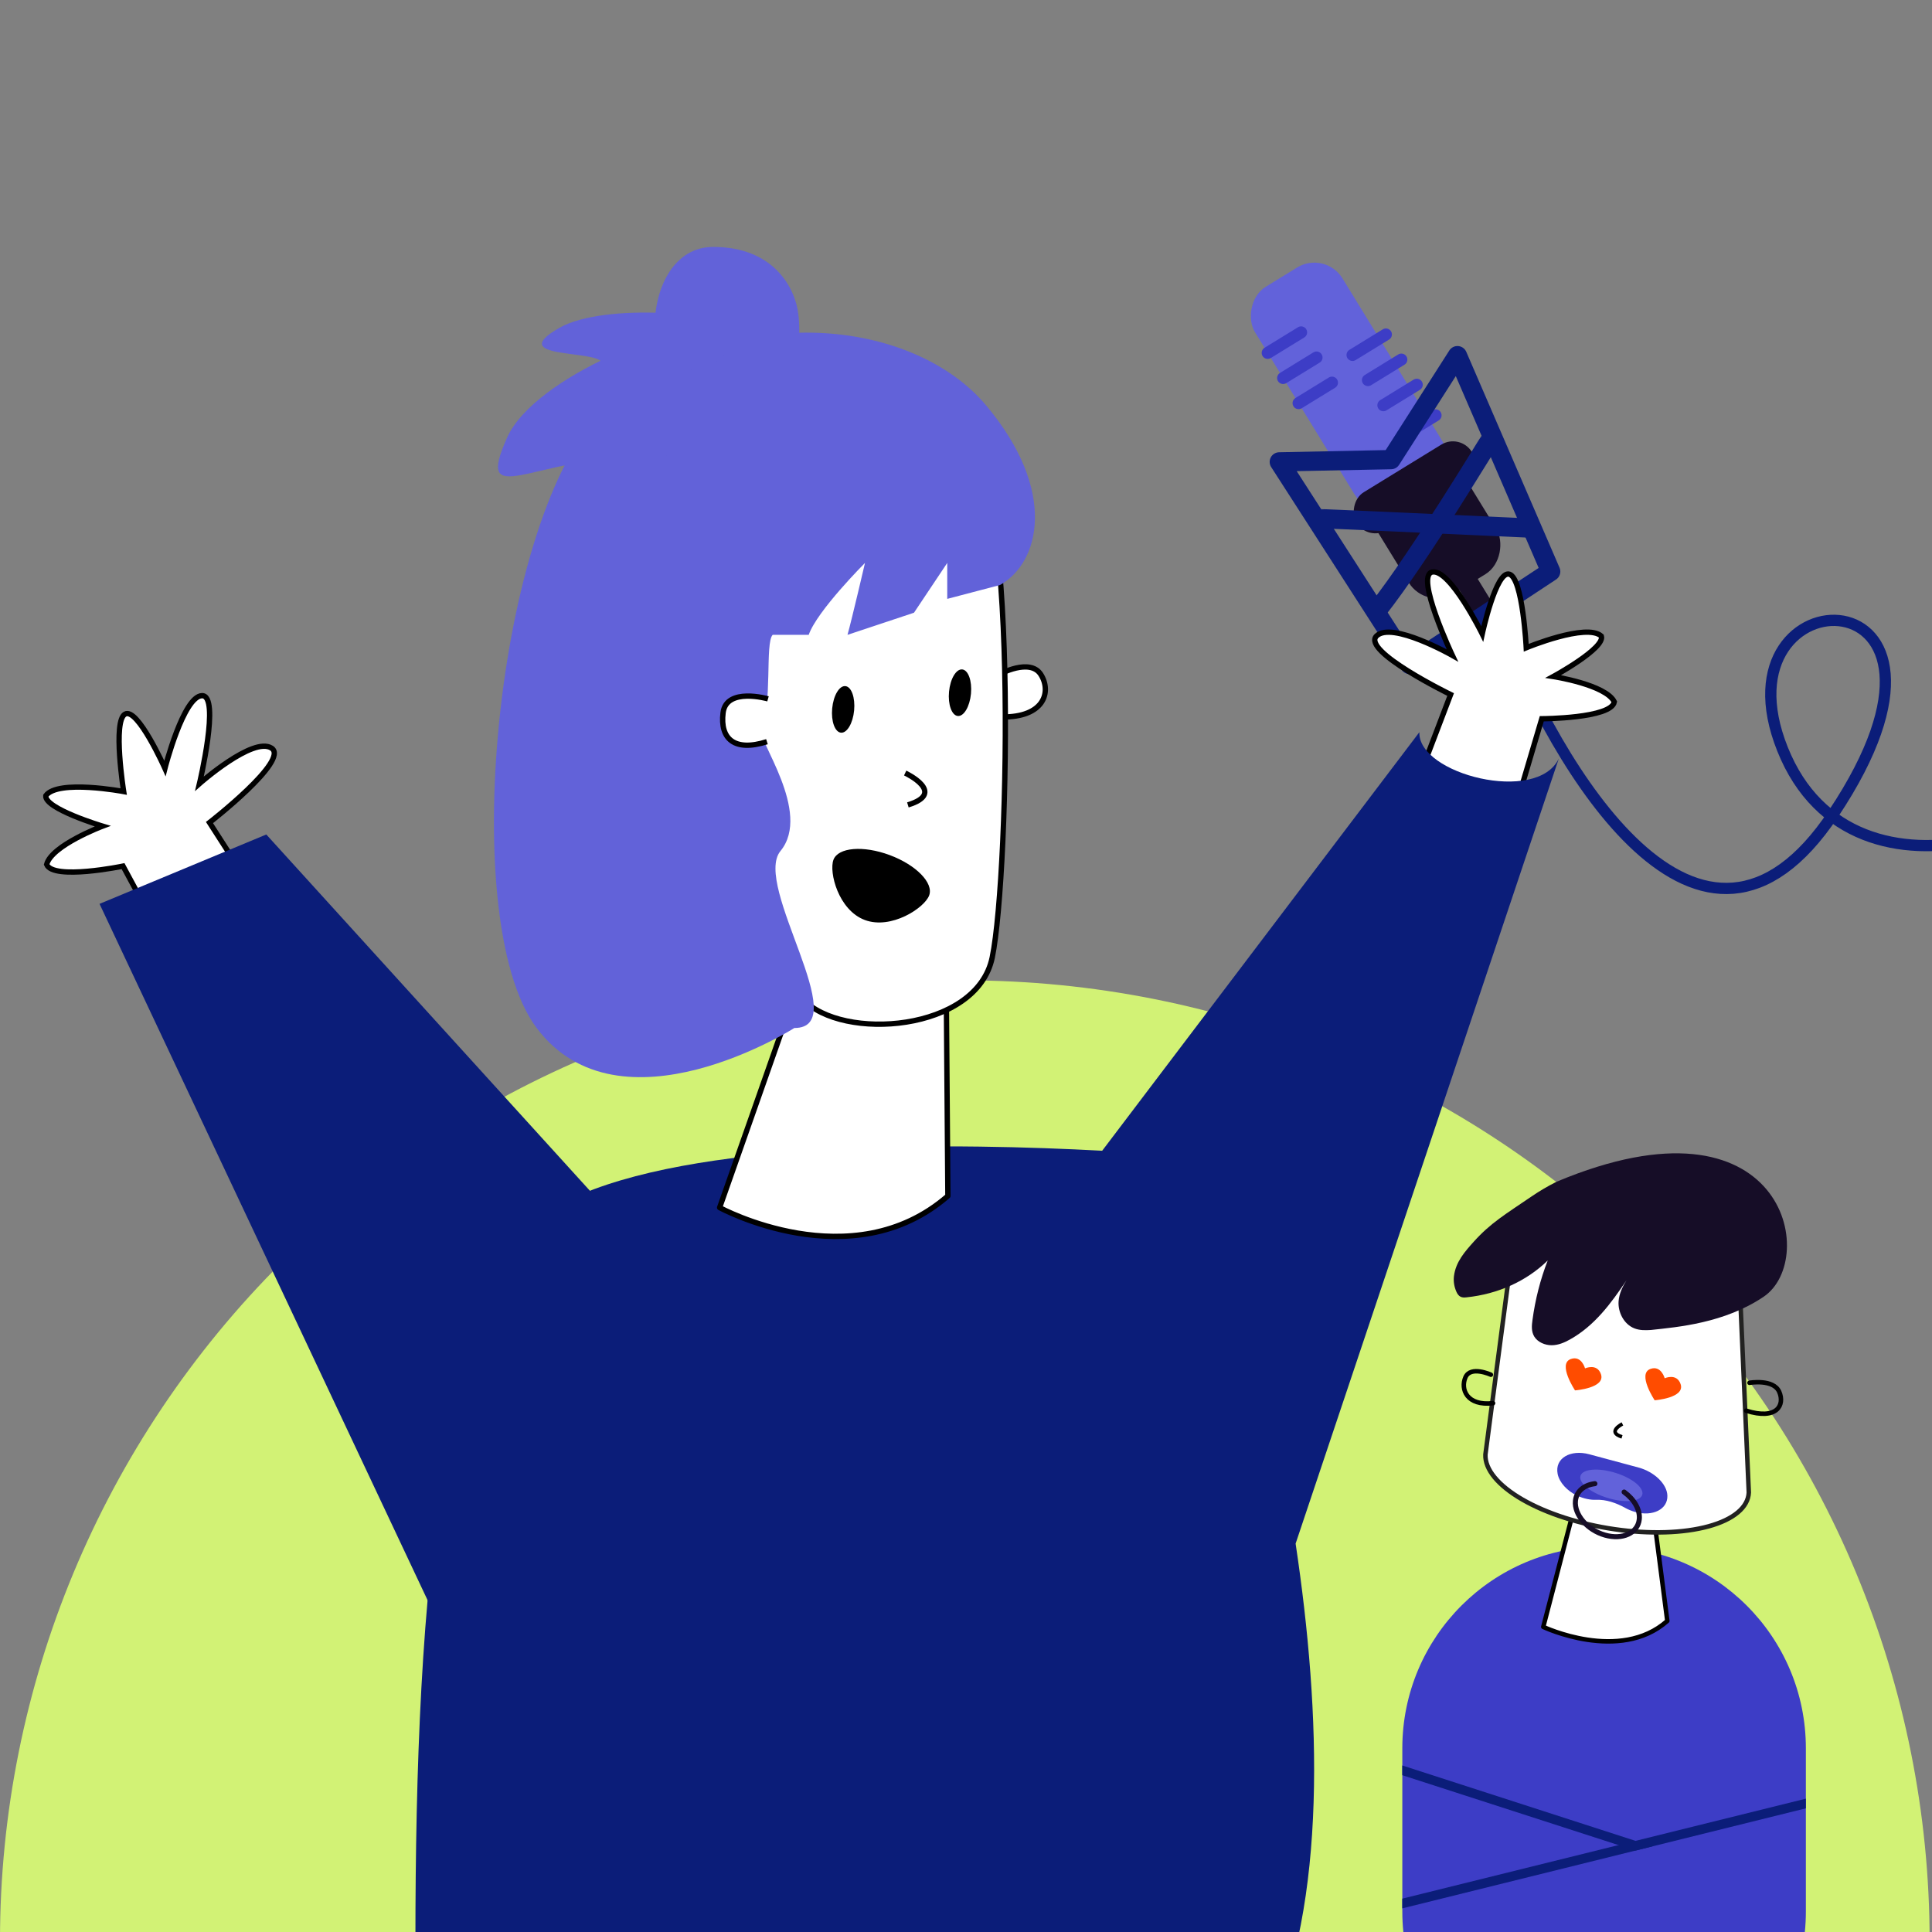 <?xml version="1.0" encoding="UTF-8"?> <svg xmlns="http://www.w3.org/2000/svg" width="1612" height="1612" viewBox="0 0 1612 1612" fill="none"><rect x="0" y="0" width="1612" height="1612" fill="#808080" stroke="none"/><g clip-path="url(#clip0_2359_3488)"><path d="M1610 1619C1610 1406.56 1525.19 1202.82 1374.22 1052.61C1223.25 902.391 1018.5 818 805 818C591.501 818 386.746 902.391 235.779 1052.61C84.812 1202.82 3.22375e-05 1406.56 0 1619L805 1619H1610Z" fill="#D2F275"></path><rect width="85.709" height="213.818" rx="27.536" transform="matrix(-0.852 0.523 0.523 0.852 1105.71 208.807)" fill="#6262DA"></rect><rect width="85.709" height="106.748" rx="27.536" transform="matrix(-0.852 0.523 0.523 0.852 1207.01 373.74)" fill="#160D27"></rect><rect width="17.897" height="106.748" rx="8.949" transform="matrix(-0.852 0.523 0.523 0.852 1223.31 467.318)" fill="#160D27"></rect><rect width="112.98" height="37.073" rx="18.537" transform="matrix(-0.852 0.523 0.523 0.852 1218.36 361.283)" fill="#160D27"></rect><path d="M1085.61 277.312L1057.72 294.439" stroke="#3D3DC6" stroke-width="10.013" stroke-linecap="round"></path><path d="M1156.36 279.061L1128.48 296.187" stroke="#3D3DC6" stroke-width="10.013" stroke-linecap="round"></path><path d="M1098.48 298.283L1070.6 315.41" stroke="#3D3DC6" stroke-width="10.013" stroke-linecap="round"></path><path d="M1169.24 300.027L1141.36 317.154" stroke="#3D3DC6" stroke-width="10.013" stroke-linecap="round"></path><path d="M1197.8 346.525L1169.91 363.652" stroke="#3D3DC6" stroke-width="10.013" stroke-linecap="round"></path><path d="M1111.36 319.25L1083.48 336.377" stroke="#3D3DC6" stroke-width="10.013" stroke-linecap="round"></path><path d="M1182.12 320.998L1154.23 338.125" stroke="#3D3DC6" stroke-width="10.013" stroke-linecap="round"></path><path d="M1293.85 476.857L1216.04 296.746L1160.62 383.49L1067.4 385.377L1176.19 554.425L1293.85 476.857Z" stroke="#0B1D79" stroke-width="16.061" stroke-linejoin="round"></path><path d="M1100.94 432.801C1101.99 432.554 1218.15 437.894 1276.1 440.594" stroke="#0B1D79" stroke-width="16.061" stroke-linecap="round"></path><path d="M1242.9 367.935C1242.03 368.565 1185.25 463.362 1149.36 508.941" stroke="#0B1D79" stroke-width="16.061" stroke-linecap="round"></path><path d="M1251.55 518.071C1298.19 640.741 1419.09 844.694 1529.61 679.149C1667.76 472.217 1427.32 475.156 1487.29 625.064C1547.25 774.972 1761.82 682.677 1763.59 611.544" stroke="#0B1D79" stroke-width="9.382" stroke-linecap="round"></path><path d="M1170.05 1458.72C1170.05 1365.74 1245.43 1290.37 1338.41 1290.37C1431.39 1290.37 1506.76 1365.74 1506.76 1458.72V1594.89C1506.76 1687.87 1431.39 1763.24 1338.41 1763.24C1245.43 1763.24 1170.05 1687.87 1170.05 1594.89V1458.72Z" fill="#3D3DC6"></path><path d="M1170 1592.29L1506.76 1508.82V1500.75L1170 1584.17V1592.29Z" fill="#0B1D79"></path><path d="M1364.6 1544.07L1170 1481.16V1473.04L1378.76 1540.53L1364.6 1544.07Z" fill="#0B1D79"></path><path d="M1313.15 1259.39L1287.66 1357.43C1287.66 1357.43 1351.6 1387.68 1391.15 1352.45L1378.67 1255.96L1313.15 1259.39Z" fill="white" stroke="black" stroke-width="3.747" stroke-linecap="round" stroke-linejoin="round"></path><path d="M1281.43 1140.03C1281.43 1140.03 1259.08 1127.84 1254.69 1141.03C1250.3 1154.23 1260.99 1164.86 1280.45 1164.03" stroke="black" stroke-width="3.747" stroke-miterlimit="10"></path><path d="M1333.35 1044.11L1380.76 1050.95C1403.61 1054.24 1409.11 1057.03 1424.98 1066.21C1440.84 1075.38 1452.82 1082.1 1452.4 1091.78L1459.15 1245.29C1458.61 1257.63 1446.52 1267.79 1425.54 1273.54C1404.56 1279.29 1376.4 1280.16 1347.27 1275.95C1318.13 1271.75 1290.39 1262.82 1270.16 1251.12C1249.93 1239.42 1238.86 1225.92 1239.39 1213.58L1258.53 1068.21C1258.94 1058.53 1284.46 1050.33 1300.91 1045.82C1317.37 1041.3 1310.48 1040.79 1333.33 1044.09L1333.35 1044.11Z" fill="white" stroke="#222221" stroke-width="3.747" stroke-miterlimit="10"></path><path d="M1380.6 1168.34C1380.6 1168.34 1365.86 1146.24 1377.04 1142.19C1386.02 1138.95 1388.97 1149.97 1388.97 1149.97C1388.97 1149.97 1399 1145.45 1402.23 1154.81C1406.26 1166.47 1380.6 1168.34 1380.6 1168.34Z" fill="#FF4C00"></path><path d="M1314.15 1160.09C1314.15 1160.09 1299.41 1137.99 1310.59 1133.94C1319.56 1130.7 1322.51 1141.72 1322.51 1141.72C1322.51 1141.72 1332.55 1137.2 1335.78 1146.56C1339.8 1158.22 1314.15 1160.09 1314.15 1160.09Z" fill="#FF4C00"></path><path d="M1459.73 1153.77C1459.73 1153.77 1479.78 1150.31 1484.56 1161.34C1489.34 1172.36 1482.65 1185.17 1456.94 1177.03" stroke="black" stroke-width="3.747" stroke-linecap="round" stroke-linejoin="round"></path><path d="M1243.94 1147.02C1243.94 1147.02 1227.02 1139.24 1222.72 1149.18C1218.42 1159.12 1223.81 1173.31 1245.78 1170.77" stroke="black" stroke-width="3.747" stroke-linecap="round" stroke-linejoin="round"></path><path d="M1326.03 1213.4L1367.19 1224.48C1380.1 1227.96 1390.99 1238.13 1391.21 1248.01C1391.53 1259.39 1378.99 1265.49 1364.52 1261.6C1361.53 1260.79 1358.7 1259.6 1356.15 1258.2C1348.45 1253.89 1339.9 1251.06 1331.92 1251.39C1327.09 1251.61 1321.57 1250.51 1315.99 1247.96C1307.49 1244 1301.04 1236.83 1299.64 1229.78C1297.06 1216.65 1310.37 1209.18 1326.03 1213.4Z" fill="#3D3DC6"></path><path d="M1318.52 1232.28C1317.9 1238.41 1329.03 1246.53 1343.35 1250.42C1357.66 1254.3 1369.79 1252.49 1370.41 1246.36C1371.02 1240.23 1359.9 1232.11 1345.58 1228.23C1331.26 1224.34 1319.14 1226.15 1318.52 1232.28Z" fill="#6262DA"></path><path d="M1355.11 1244.92C1363.31 1250.84 1368.55 1259.49 1367.77 1267.55C1366.66 1279.09 1353.82 1285.04 1339.12 1280.83C1324.42 1276.62 1313.38 1263.83 1314.5 1252.29C1315.27 1244.23 1321.85 1238.96 1330.72 1237.93" stroke="#160D27" stroke-width="4.216" stroke-linecap="round" stroke-linejoin="round"></path><path d="M1298.79 985.998C1291.55 989.618 1284.61 993.691 1278.01 998.192C1256.02 1013.17 1243.74 1020.39 1229.73 1035.95C1222.23 1044.31 1214.59 1052.86 1213.12 1064.85C1212.61 1069.13 1213.31 1073.58 1215.16 1077.77C1215.9 1079.44 1216.97 1081.14 1218.68 1081.98C1220.25 1082.75 1222.04 1082.63 1223.69 1082.45C1249.99 1079.69 1273.7 1068.92 1291.35 1051.73C1285.19 1067.62 1280.93 1084.29 1278.64 1101.44C1278 1105.99 1277.57 1110.98 1280.17 1115.23C1283.06 1119.94 1289.18 1122.46 1294.7 1122.42C1300.22 1122.39 1305.18 1120.24 1309.72 1117.73C1330.32 1106.35 1344.22 1087.48 1357.01 1068.39C1353.7 1073.7 1351 1079.36 1350.5 1085.69C1349.82 1094.48 1354.68 1104.87 1363.78 1108.38C1368.19 1110.08 1372.93 1109.98 1377.46 1109.69C1399.83 1107.25 1438.68 1104.09 1471.52 1081.97C1518.14 1050.57 1488.68 906.274 1298.79 985.998Z" fill="#160D27"></path><path d="M1353.7 1188.07C1353.7 1188.07 1340.17 1194.83 1353.35 1198.88" stroke="black" stroke-width="2.99" stroke-miterlimit="10"></path><path d="M1258.05 695.57L1180.33 658.29L1210.35 579.486C1210.35 579.486 1135.82 543.193 1148.53 530.642C1161.25 518.09 1211.82 546.857 1211.82 546.857C1211.82 546.857 1180.24 479.947 1195.11 477.267C1209.97 474.587 1236.74 528.939 1236.74 528.939C1236.74 528.939 1248.24 475.578 1259.41 479.087C1270.58 482.596 1273.44 540.471 1273.44 540.471C1273.44 540.471 1323.86 519.548 1336.12 530.75C1339.37 540.909 1296 564.469 1296 564.469C1296 564.469 1339.91 571.212 1346.94 585.621C1344.38 599.515 1286.41 599.697 1286.41 599.697L1258.05 695.57Z" fill="white" stroke="black" stroke-width="4.444" stroke-miterlimit="10"></path><path fill-rule="evenodd" clip-rule="evenodd" d="M919.619 960.148L1184.29 610.898C1182.83 645.929 1282.7 671.322 1300.65 632.82L1081.02 1287.94C1102.22 1429.12 1107.65 1587.04 1057.61 1695.41C987.246 1847.78 346.613 1705.71 346.613 1618.72C346.613 1333.38 366.688 1046.4 485 996.447C593.754 950.529 802.334 953.84 919.619 960.148Z" fill="#0B1D79"></path><path d="M668.776 813.277L600.435 1007.58C600.435 1007.58 710.726 1067.65 790.881 997.873L789.393 806.565L668.776 813.277Z" fill="white" stroke="black" stroke-width="4.444" stroke-linecap="round" stroke-linejoin="round"></path><path d="M833.784 562.659C833.784 562.659 859.404 548.632 868.421 562.754C877.438 576.876 871.713 598.698 835.778 598.203" fill="white"></path><path d="M833.784 562.659C833.784 562.659 859.404 548.632 868.421 562.754C877.438 576.876 871.713 598.698 835.778 598.203" stroke="black" stroke-width="4.444" stroke-miterlimit="10"></path><path d="M657.271 436.951C633.193 447.504 620.14 779.257 669.814 833.576C702.275 869.062 815.129 860.905 827.892 798.84C842.594 727.393 849.203 367.768 803.25 386.076C757.298 404.385 657.271 436.951 657.271 436.951Z" fill="white" stroke="black" stroke-width="4.444" stroke-linecap="round" stroke-linejoin="round"></path><path d="M755.251 644.993C755.251 644.993 790.565 661.562 757.508 671.581" stroke="black" stroke-width="4.444" stroke-miterlimit="10"></path><path d="M701.667 611.325C696.613 610.848 693.34 601.764 694.355 591.036C695.37 580.307 700.289 571.997 705.342 572.474C710.395 572.951 713.669 582.035 712.654 592.764C711.639 603.492 706.72 611.803 701.667 611.325Z" fill="black"></path><path d="M775.262 747.123C771.398 757.511 743.659 775.838 721.606 767.631C699.553 759.424 691.536 727.791 695.4 717.403C699.264 707.015 720.273 705.247 742.327 713.453C764.38 721.66 779.126 736.735 775.262 747.123Z" fill="black"></path><path d="M799.155 597.398C794.102 596.921 790.828 587.836 791.843 577.108C792.858 566.379 797.777 558.069 802.831 558.546C807.884 559.023 811.158 568.107 810.143 578.836C809.128 589.564 804.209 597.875 799.155 597.398Z" fill="black"></path><path d="M151.376 812.948L221.559 759.11L174.787 686.307C174.787 686.307 241.976 634.134 226.557 624.212C211.138 614.291 166.419 653.852 166.419 653.852C166.419 653.852 184.016 579.994 168.524 580.44C153.032 580.885 137.62 641.115 137.62 641.115C137.62 641.115 114.81 589.955 104.333 595.836C93.857 601.717 103.192 660.441 103.192 660.441C103.192 660.441 48.149 650.067 38.195 663.905C37.076 674.793 85.603 689.301 85.603 689.301C85.603 689.301 42.935 705.336 38.909 721.292C44.413 734.704 102.671 722.654 102.671 722.654L151.376 812.948Z" fill="white" stroke="black" stroke-width="4.444" stroke-miterlimit="10"></path><path d="M222.183 696.267L83.049 754.151L379.036 1382.45L432.594 1345.25L602.726 1115.21L222.183 696.267Z" fill="#0B1D79"></path><path d="M834.275 488.155C867.564 469.694 882.821 409.697 822.716 338.162C762.61 266.627 614.658 248.536 507.882 338.162C416.619 414.766 378.423 765.435 447.776 857.738C517.129 950.041 662.77 857.738 662.77 857.738C713.194 857.738 627.687 738.638 651.211 710.053C677.796 677.746 631.179 616.404 635.029 608.519C644.711 588.687 638.161 536.229 644.711 529.691H674.764C681.699 509.692 721.72 469.694 721.72 469.694C721.72 469.694 710.981 515.846 707.128 529.691L762.611 511.231L790.352 469.694V499.693L834.275 488.155Z" fill="#6262D9"></path><path d="M640.792 583.106C640.792 583.106 605.921 573.086 603.306 594.777C600.691 616.468 612.68 627.477 639.924 618.84" fill="white"></path><path d="M640.792 583.106C640.792 583.106 605.921 573.086 603.306 594.777C600.691 616.468 612.68 627.477 639.924 618.84" stroke="black" stroke-width="4.444" stroke-miterlimit="10" stroke-linejoin="round"></path><path d="M595.058 206.029C646.201 206.029 663.722 241.088 666.089 262.123C670.035 292.507 661.354 351.405 595.058 343.926C528.762 336.447 531.13 206.029 595.058 206.029Z" fill="#6262D9"></path><path d="M423.251 364.835C446.151 313.984 570.09 264.709 598.652 277.9C601.123 291.736 602.471 323.209 588.098 338.409C570.132 357.409 604.255 381.262 533.423 381.262C445.649 381.262 395.266 426.979 423.251 364.835Z" fill="#6262D9"></path><path d="M466.743 273.538C504.261 252.138 607.453 260.87 620.384 276.414C615.891 284.756 602.866 302.496 586.706 306.712C566.506 311.983 506.846 312.881 502.089 302.337C497.332 291.793 420.892 299.69 466.743 273.538Z" fill="#6262D9"></path></g><defs><clipPath id="clip0_2359_3488"><rect width="1612" height="1612" fill="white"></rect></clipPath></defs></svg> 